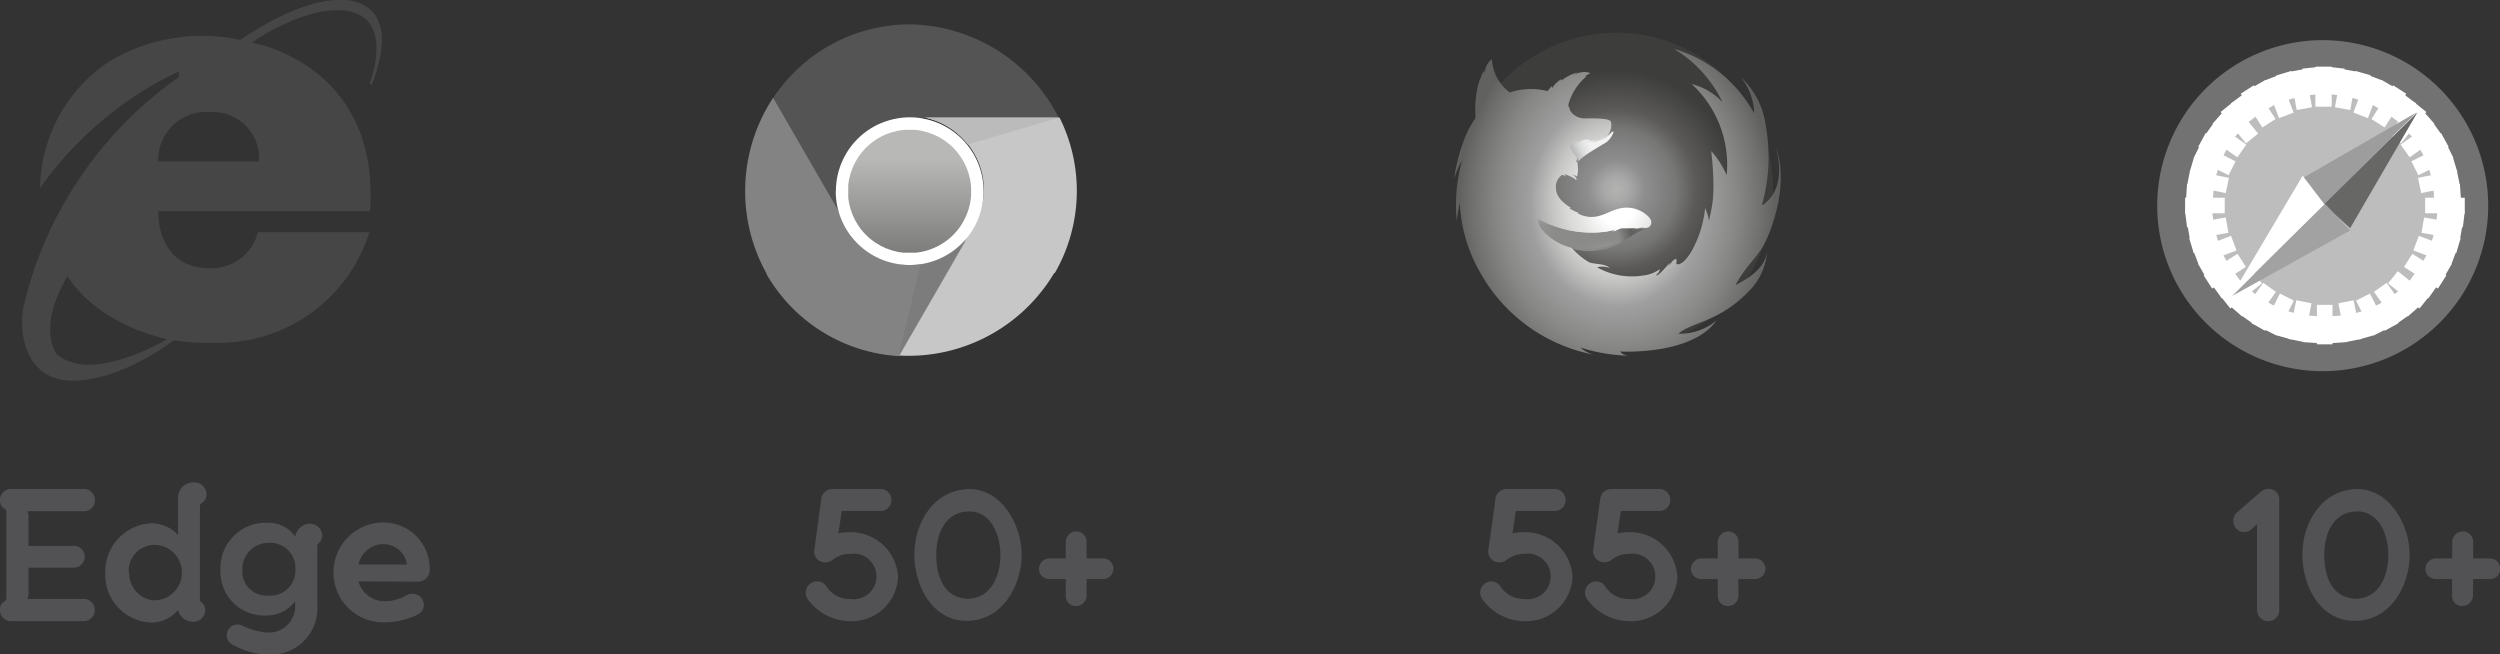<svg xmlns="http://www.w3.org/2000/svg" xmlns:xlink="http://www.w3.org/1999/xlink" viewBox="0 0 162.16 42.45"><rect x="0" y="0" width="162.16" height="42.45" fill="#333333" stroke="none"/><defs><style>.cls-1{fill:url(#radial-gradient);}.cls-2,.cls-21{fill:none;}.cls-3{fill:#525255;}.cls-4{fill:#464646;}.cls-5{fill:#545454;}.cls-6{fill:#c7c7c7;}.cls-7{fill:#838383;}.cls-8{fill:#7c7c7c;}.cls-25,.cls-9{fill:#fff;}.cls-10{clip-path:url(#clip-path);}.cls-11{fill:url(#linear-gradient);}.cls-12{fill:#bbb;}.cls-13{fill:url(#radial-gradient-2);}.cls-14{fill:url(#radial-gradient-3);}.cls-15{clip-path:url(#clip-path-2);}.cls-16{mask:url(#mask);}.cls-17{fill:url(#radial-gradient-4);}.cls-18{clip-path:url(#clip-path-3);}.cls-19{fill:url(#linear-gradient-2);}.cls-20{fill:#bebdbd;stroke:#727272;stroke-linecap:round;stroke-width:2.03px;}.cls-20,.cls-21{stroke-linejoin:round;}.cls-20,.cls-22,.cls-23,.cls-24,.cls-25{fill-rule:evenodd;}.cls-21{stroke:#fff;stroke-linecap:square;stroke-width:1.01px;}.cls-22{fill:#9e9d9d;}.cls-23{fill:#676766;}.cls-24{fill:#a3a2a2;}</style><radialGradient id="radial-gradient" cx="-353.55" cy="874.59" r="1" gradientTransform="matrix(5.38, 0, 0, 4.08, 2003.53, -3552.58)" gradientUnits="userSpaceOnUse"><stop offset="0"/><stop offset="0.5"/><stop offset="0.66" stop-color="#fff"/><stop offset="0.81" stop-color="#fff"/><stop offset="1" stop-color="#fff"/></radialGradient><clipPath id="clip-path"><path class="cls-2" d="M55,12.41a4,4,0,1,0,4-4,4,4,0,0,0-4,4"/></clipPath><linearGradient id="linear-gradient" x1="-552.95" y1="1148.49" x2="-551.95" y2="1148.49" gradientTransform="matrix(0, 7.67, 7.67, 0, -8753.7, 4251.43)" gradientUnits="userSpaceOnUse"><stop offset="0" stop-color="#b8b8b7"/><stop offset="1" stop-color="#6d6d6c"/></linearGradient><radialGradient id="radial-gradient-2" cx="104.85" cy="12.28" r="10.31" gradientUnits="userSpaceOnUse"><stop offset="0" stop-color="#b3b3b1"/><stop offset="0.08" stop-color="#a9a8a8"/><stop offset="0.18" stop-color="#8f8e8f"/><stop offset="0.38" stop-color="#777776"/><stop offset="0.5" stop-color="#5b5a59"/><stop offset="0.75" stop-color="#3d3d3c"/><stop offset="1" stop-color="#3d3d3c"/></radialGradient><radialGradient id="radial-gradient-3" cx="104.89" cy="13.13" r="10.28" gradientTransform="translate(0 -2.63) scale(1 1.2)" gradientUnits="userSpaceOnUse"><stop offset="0" stop-color="#fff"/><stop offset="0.12" stop-color="#fff"/><stop offset="0.12" stop-color="#fff"/><stop offset="0.25" stop-color="#e3e3e2"/><stop offset="0.31" stop-color="#dadad9"/><stop offset="0.41" stop-color="#c5c5c4"/><stop offset="0.55" stop-color="#9f9f9f"/><stop offset="0.76" stop-color="#878886"/><stop offset="0.92" stop-color="#6f6f6e"/><stop offset="1" stop-color="#616160"/></radialGradient><clipPath id="clip-path-2"><path class="cls-2" d="M102,16.16a4.31,4.31,0,0,0,3.21-.43c.5-.35,1.22-.86,1.55-.8a2.71,2.71,0,0,0-1-.13h-.18l-.36,0c-.2,0-.41.2-.61.2,0,0,.19-.11.17-.11l-.34.08-.23.05a7.15,7.15,0,0,1-4.44-.83c-.13.58.91,1.6,2.21,1.91"/></clipPath><mask id="mask" x="99.35" y="13.1" width="7.8" height="4.49" maskUnits="userSpaceOnUse"><rect class="cls-1" x="99.57" y="13.68" width="7.36" height="3.33" transform="translate(-1.12 17.21) rotate(-9.48)"/></mask><radialGradient id="radial-gradient-4" cx="-353.55" cy="874.6" r="1" gradientTransform="matrix(5.38, 0, 0, 4.08, 2003.53, -3552.58)" gradientUnits="userSpaceOnUse"><stop offset="0" stop-color="#8b8b8a"/><stop offset="0.5" stop-color="#8b8b8a"/><stop offset="0.66" stop-color="#8b8b8a"/><stop offset="0.81" stop-color="#616160"/><stop offset="1" stop-color="#616160"/></radialGradient><clipPath id="clip-path-3"><path class="cls-2" d="M104.57,8.54a4.46,4.46,0,0,1-.7.6,2.44,2.44,0,0,0,.28-.26,1.86,1.86,0,0,1-1.09.37.79.79,0,0,0,.48-.18,1.52,1.52,0,0,1-.73.09s.43-.05.39-.07a1,1,0,0,0-.56,0,1.08,1.08,0,0,0-.32.24c0-.06.07-.12.12-.21-.16.15-.39.31-.41.33s.38-.33.32-.31-.2.13-.31.21l.1-.09s.11-.1.09-.1c-.41.11-.36.34-.38.34s0,.05,0,.06a3.45,3.45,0,0,0,.4.64c.12.15.16.31.17.26.06-.26,1.67-1.16,1.79-1.24a1.37,1.37,0,0,0,.46-.68h0l0,0h0"/></clipPath><linearGradient id="linear-gradient-2" x1="-99.99" y1="616.81" x2="-98.99" y2="616.81" gradientTransform="translate(282.35 -1103.86) scale(1.81)" gradientUnits="userSpaceOnUse"><stop offset="0" stop-color="#8b8b8a"/><stop offset="0.07" stop-color="#8b8b8a"/><stop offset="0.3" stop-color="#b3b2b3"/><stop offset="0.67" stop-color="#dbdcdc"/><stop offset="1" stop-color="#f2f2f2"/></linearGradient></defs><title>navegadores</title><g id="Layer_2" data-name="Layer 2"><g id="Layer_1-2" data-name="Layer 1"><path class="cls-3" d="M.72,40.29a.71.71,0,0,1-.72-.7A.63.63,0,0,1,.29,39a.17.17,0,0,0,.12-.15V33.17A.21.21,0,0,0,.29,33,.61.61,0,0,1,0,32.42a.71.71,0,0,1,.72-.7H5.46a.72.72,0,0,1,.7.72.7.7,0,0,1-.7.72H1.77a.74.74,0,0,1,.08.35v1.9H4.8a.7.7,0,0,1,.7.67.72.72,0,0,1-.7.74H1.85v1.67a.73.73,0,0,1-.08.36H5.43a.72.72,0,1,1,0,1.44Z"/><path class="cls-3" d="M13.39,32a.65.65,0,0,1-.3.63.23.23,0,0,0-.12.2v6.08c0,.11.06.12.13.18a.72.72,0,0,1,.22.51.79.79,0,0,1-.77.73,1,1,0,0,1-1-.76,2.28,2.28,0,0,1-1.77.81,3.1,3.1,0,0,1-2.95-3.29,3.13,3.13,0,0,1,3-3.15,2.38,2.38,0,0,1,1.72.76V32.36a1,1,0,0,1,1.08-1.07A.78.78,0,0,1,13.39,32Zm-5,5.17A1.72,1.72,0,0,0,10,38.94a1.8,1.8,0,0,0,0-3.6A1.69,1.69,0,0,0,8.35,37.14Z"/><path class="cls-3" d="M20.9,34.71a.61.61,0,0,1-.22.51.25.25,0,0,0-.1.17v3.85a3,3,0,0,1-3.24,3.21,4.52,4.52,0,0,1-2-.51c-.35-.14-.63-.31-.63-.73a.69.69,0,0,1,.72-.7.71.71,0,0,1,.31.08,4.34,4.34,0,0,0,1.65.44,1.71,1.71,0,0,0,1.75-1.9V39a2.25,2.25,0,0,1-1.84.92,2.83,2.83,0,0,1-3-2.93,2.94,2.94,0,0,1,3-3.08,2.13,2.13,0,0,1,1.85.89,1,1,0,0,1,1-.83A.8.8,0,0,1,20.9,34.71Zm-1.74,2.21a1.63,1.63,0,0,0-1.69-1.71A1.7,1.7,0,0,0,15.72,37a1.56,1.56,0,0,0,1.65,1.63A1.63,1.63,0,0,0,19.16,36.92Z"/><path class="cls-3" d="M23.25,37.71A1.77,1.77,0,0,0,24.89,39a3,3,0,0,0,1.51-.4.76.76,0,0,1,.44-.08.73.73,0,0,1,.65.68.68.68,0,0,1-.41.67,5,5,0,0,1-2.21.5,3.24,3.24,0,0,1,0-6.48,3,3,0,0,1,3,3.14.76.76,0,0,1-.71.7Zm0-1.09H26.4a1.56,1.56,0,0,0-1.53-1.33A1.69,1.69,0,0,0,23.25,36.62Z"/><path class="cls-4" d="M24.11,5.52C26.4-.41,22,0,22,0c-2.84,0-6.4,2.59-6.4,2.59A11.76,11.76,0,0,0,7.07,4,10,10,0,0,0,2.6,12.2a23.17,23.17,0,0,1,9-7.57V5a25.23,25.23,0,0,0-10,14.58c-.46,1.58-.15,5.11,3.1,5.11s6.56-2.62,6.56-2.62a14.05,14.05,0,0,0,2.64.16,10.23,10.23,0,0,0,10.06-7.17H16.73a3.1,3.1,0,0,1-3.1,2.34c-3.56,0-3.36-3.71-3.36-3.71H24c.67-9.56-7.67-10.93-7.67-10.93S19.31.66,21.86.66c4,0,2.12,4.73,2.12,4.73ZM10.84,22s-5,3-7.2.92c-1.19-2.09.75-5,.75-5S6,20.88,10.84,22m6-11.53H10.26a3.11,3.11,0,0,1,3.35-3.2,3,3,0,0,1,3.19,3.2"/><path class="cls-3" d="M147.84,32.43v7.16a.7.7,0,0,1-.71.7.73.73,0,0,1-.73-.7V34l-.36.33a.69.69,0,0,1-.49.18.71.71,0,0,1-.69-.72.75.75,0,0,1,.25-.56l1.53-1.33a.77.77,0,0,1,.51-.19A.68.68,0,0,1,147.84,32.43Z"/><path class="cls-3" d="M152.9,31.72c2.07,0,3.4,2.27,3.4,4.27s-1.24,4.28-3.56,4.28-3.4-2.35-3.4-4.28C149.34,33.87,150.61,31.76,152.9,31.72Zm-.14,7.12c1.57,0,2.16-1.5,2.16-2.85s-.65-2.82-2-2.82c-1.55,0-2.16,1.4-2.16,2.82S151.27,38.76,152.76,38.84Z"/><path class="cls-3" d="M160.41,38.63a.7.7,0,0,1-.69.68.65.65,0,0,1-.67-.65v-1.1H158a.67.67,0,0,1-.68-.66.69.69,0,0,1,.67-.68h1.07V35.15a.69.69,0,0,1,.67-.68.67.67,0,0,1,.69.66v1.09h1.06a.67.67,0,0,1,.69.66.66.66,0,0,1-.66.68h-1.09Z"/><path class="cls-3" d="M54.38,34.59a3.48,3.48,0,0,1,.73-.07,3.07,3.07,0,0,1,3.14,2.88,3,3,0,0,1-3.14,2.89,3.42,3.42,0,0,1-2.76-1.49A.74.74,0,0,1,53,37.71a.71.71,0,0,1,.6.32,1.75,1.75,0,0,0,1.53.82,1.48,1.48,0,1,0,0-2.92,1.77,1.77,0,0,0-1.16.41.71.71,0,0,1-.43.14.7.7,0,0,1-.72-.81c.14-1,.32-2.32.45-3.33a.73.73,0,0,1,.71-.62h3.12a.7.7,0,0,1,.72.72.69.69,0,0,1-.72.7H54.6Z"/><path class="cls-3" d="M62.88,31.72c2.06,0,3.39,2.27,3.39,4.27S65,40.27,62.71,40.27s-3.4-2.35-3.4-4.28C59.31,33.87,60.58,31.76,62.88,31.72Zm-.15,7.12c1.57,0,2.16-1.5,2.16-2.85s-.65-2.82-2-2.82c-1.55,0-2.16,1.4-2.16,2.82S61.24,38.76,62.73,38.84Z"/><path class="cls-3" d="M70.48,38.63a.69.69,0,0,1-.68.68.65.65,0,0,1-.67-.65v-1.1H68.07a.66.66,0,0,1-.68-.66.69.69,0,0,1,.67-.68h1.07V35.15a.69.69,0,0,1,.67-.68.67.67,0,0,1,.68.66v1.09h1.07a.67.67,0,1,1,0,1.34H70.48Z"/><path class="cls-5" d="M59,1.58a11,11,0,0,1,9.68,6.07H58.5s-1.93-.07-3.58,2.27a4.81,4.81,0,0,0-.41,4c-.82-1.39-4.36-7.56-4.36-7.56A10.64,10.64,0,0,1,59,1.58"/><path class="cls-6" d="M68.38,17.71a11,11,0,0,1-10.1,5.35l5.11-8.85A4.6,4.6,0,0,0,63.21,10,4.81,4.81,0,0,0,60,7.63c1.62,0,8.73,0,8.73,0a10.66,10.66,0,0,1-.31,10.08"/><path class="cls-7" d="M49.73,17.76a11,11,0,0,1,.42-11.42l5.11,8.85a4.62,4.62,0,0,0,3.76,2,4.81,4.81,0,0,0,3.65-1.64c-.79,1.4-4.36,7.55-4.36,7.55a10.64,10.64,0,0,1-8.58-5.3"/><path class="cls-8" d="M58.28,23.11l1.44-6a4.78,4.78,0,0,0,2.9-1.57l-4.34,7.57"/><path class="cls-9" d="M54.22,12.41A4.79,4.79,0,1,1,59,17.19a4.79,4.79,0,0,1-4.79-4.78"/><g class="cls-10"><rect class="cls-11" x="55.02" y="8.42" width="7.97" height="7.97"/></g><path class="cls-12" d="M68.69,7.63,62.77,9.37A4.81,4.81,0,0,0,60,7.63h8.73"/><path class="cls-3" d="M98.11,34.59a3.48,3.48,0,0,1,.73-.07A3.07,3.07,0,0,1,102,37.4a3,3,0,0,1-3.14,2.89,3.42,3.42,0,0,1-2.76-1.49.74.74,0,0,1,.62-1.09.71.71,0,0,1,.6.32,1.78,1.78,0,0,0,1.54.82,1.48,1.48,0,1,0,0-2.92,1.77,1.77,0,0,0-1.16.41.74.74,0,0,1-.44.14.71.71,0,0,1-.72-.81c.15-1,.33-2.32.46-3.33a.73.73,0,0,1,.71-.62h3.12a.71.71,0,0,1,.72.72.7.7,0,0,1-.72.7H98.32Z"/><path class="cls-3" d="M104.92,34.59a3.48,3.48,0,0,1,.73-.07,3.07,3.07,0,0,1,3.15,2.88,3,3,0,0,1-3.15,2.89,3.42,3.42,0,0,1-2.75-1.49.74.74,0,0,1,.62-1.09.71.71,0,0,1,.6.32,1.75,1.75,0,0,0,1.53.82,1.48,1.48,0,1,0,0-2.92,1.81,1.81,0,0,0-1.16.41.73.73,0,0,1-1.15-.67l.46-3.33a.72.72,0,0,1,.7-.62h3.12a.7.7,0,0,1,.72.72.69.69,0,0,1-.72.7h-2.48Z"/><path class="cls-3" d="M112.77,38.63a.69.69,0,0,1-.68.68.65.65,0,0,1-.67-.65v-1.1h-1.06a.66.66,0,0,1-.68-.66.69.69,0,0,1,.67-.68h1.07V35.15a.69.69,0,0,1,.67-.68.67.67,0,0,1,.68.66v1.09h1.07a.67.67,0,1,1,0,1.34h-1.09Z"/><path class="cls-13" d="M104.86,22.74A10.31,10.31,0,0,0,115,12.28a10.16,10.16,0,1,0-20.32,0A10.32,10.32,0,0,0,104.86,22.74Z"/><path class="cls-14" d="M112.57,18.5c.59-1.13,1.39-1.8,1.82-2.58.56-1,1.64-4,.82-6.33.38,1.47.26,3-.93,3.74A11.57,11.57,0,0,0,114.51,8,5.2,5.2,0,0,0,112.91,5a3.83,3.83,0,0,1,.87,2.35,8.71,8.71,0,0,0-5.2-4.18,8.09,8.09,0,0,1,3.15,3.46,4.06,4.06,0,0,0-2-1.18A7.12,7.12,0,0,1,112,11.36a6,6,0,0,0-1-1.56c.33,3.06,0,3.71-.15,4.53a2.75,2.75,0,0,0-.25-.83,7.18,7.18,0,0,1-.64,2.33c-.46,1-.93,1.35-1.14,1.31s-.09,0-.09,0a1,1,0,0,0,0-.36.65.65,0,0,0-.31.24,1.07,1.07,0,0,1-.21.22l.14-.2a1.29,1.29,0,0,0-.24.23c-.3.32-.57.66-.71.57a.5.5,0,0,0,.26-.38,2.27,2.27,0,0,1-1.07.41,4.63,4.63,0,0,1-3-.53,1.23,1.23,0,0,1,.82.05c-.26-.29-.88-.23-1.32-.37a4.33,4.33,0,0,1-1.18-1,4.13,4.13,0,0,0,3.17-.43c.73-.52,1.16-.89,1.55-.81s.65-.31.35-.67a2,2,0,0,0-2-.57c-.76.19-1.41.82-2.48.38l-.2-.09c-.07,0,.22,0,.15,0a3.48,3.48,0,0,1-.67-.33l.14,0c-1-.62-1-1.11-1-1.43a.91.91,0,0,1,.42-.73l.24.1-.11-.15h0a3.23,3.23,0,0,1,.52.22.69.69,0,0,1,.26.19s0,0,0-.13a.76.76,0,0,0-.28-.27h0a2.22,2.22,0,0,1,.32.15,1.53,1.53,0,0,0,.05-.65c0-.2,0-.27-.09-.34s0-.09.09,0a1,1,0,0,0-.06-.16c0-.26,1.58-1.09,1.69-1.17a1.5,1.5,0,0,0,.43-.53,1.09,1.09,0,0,0,.11-.6c0-.21-.13-.34-1.76-.32a1.09,1.09,0,0,1-.91-.52L101.8,7a.71.71,0,0,1-.08-.18,3.68,3.68,0,0,1,1.19-1.87s-.14,0-.1,0a2.77,2.77,0,0,1,.34-.2c.07,0-.28-.12-.57-.06a1.11,1.11,0,0,0-.5.18c.06-.07.26-.17.2-.16a2.79,2.79,0,0,0-1,.52v-.1a1.74,1.74,0,0,0-.61.6V5.58a2.36,2.36,0,0,0-.29.33A4.31,4.31,0,0,0,97.92,6a3.18,3.18,0,0,1-.84-1s0,.09,0,0a3,3,0,0,1-.31-1.17,1.19,1.19,0,0,0-.44.71l-.08.22s0-.18,0-.17a1.66,1.66,0,0,0-.15.3,1.87,1.87,0,0,0-.08.28h0s0-.13,0-.11a6.75,6.75,0,0,0-.2.7,7.14,7.14,0,0,0-.12,1.74v.17a7,7,0,0,0-.49.82,11.28,11.28,0,0,0-.89,3.1,6.72,6.72,0,0,1,.52-1.2,10.83,10.83,0,0,0-.35,3.93c0-.06.07-.53.2-1.17A9.88,9.88,0,0,0,96,17.66,10.76,10.76,0,0,0,103.35,23a2.27,2.27,0,0,1-.85-.46,11.11,11.11,0,0,0,3.09.53c-.41-.07-.49-.27-.49-.27s4.63.27,6.23-2a3.78,3.78,0,0,1-2.46.85c.81-.75,2.56-.73,4.47-2.66a4.08,4.08,0,0,0,1.28-2.63C114.45,17.37,113.53,18,112.57,18.5Z"/><g class="cls-15"><g class="cls-16"><rect class="cls-17" x="99.57" y="13.68" width="7.36" height="3.33" transform="translate(-1.12 17.21) rotate(-9.48)"/></g></g><g class="cls-18"><rect class="cls-19" x="101.54" y="8.04" width="3.43" height="2.98" transform="translate(4.91 42.39) rotate(-23.75)"/></g><path class="cls-20" d="M140.94,13.33a9.72,9.72,0,1,1,9.72,9.73A9.72,9.72,0,0,1,140.94,13.33Z"/><line class="cls-21" x1="142.24" y1="13.33" x2="143.8" y2="13.33"/><line class="cls-21" x1="142.3" y1="14.18" x2="143.03" y2="14.09"/><line class="cls-21" x1="142.63" y1="15.79" x2="143.33" y2="15.58"/><line class="cls-21" x1="143.27" y1="17.31" x2="143.87" y2="16.97"/><line class="cls-21" x1="144.23" y1="18.65" x2="144.74" y2="18.28"/><line class="cls-21" x1="145.39" y1="19.82" x2="145.81" y2="19.34"/><line class="cls-21" x1="146.73" y1="20.77" x2="147.07" y2="20.17"/><line class="cls-21" x1="148.24" y1="21.39" x2="148.43" y2="20.72"/><line class="cls-21" x1="149.91" y1="21.72" x2="149.96" y2="20.99"/><line class="cls-21" x1="142.46" y1="14.95" x2="143.96" y2="14.69"/><line class="cls-21" x1="142.91" y1="16.52" x2="144.42" y2="15.95"/><line class="cls-21" x1="143.64" y1="18.02" x2="144.98" y2="17.16"/><line class="cls-21" x1="146.03" y1="20.3" x2="146.92" y2="19.05"/><line class="cls-21" x1="149.04" y1="21.59" x2="149.34" y2="20.07"/><line class="cls-21" x1="147.43" y1="21.08" x2="148.11" y2="19.72"/><line class="cls-21" x1="144.75" y1="19.3" x2="146.01" y2="18.3"/><line class="cls-21" x1="150.74" y1="4.84" x2="150.74" y2="6.4"/><line class="cls-21" x1="149.9" y1="4.9" x2="149.98" y2="5.64"/><line class="cls-21" x1="148.28" y1="5.23" x2="148.49" y2="5.93"/><line class="cls-21" x1="146.75" y1="5.88" x2="147.09" y2="6.47"/><line class="cls-21" x1="145.4" y1="6.82" x2="145.78" y2="7.33"/><line class="cls-21" x1="144.23" y1="7.98" x2="144.71" y2="8.4"/><line class="cls-21" x1="143.27" y1="9.32" x2="143.88" y2="9.65"/><line class="cls-21" x1="142.66" y1="10.81" x2="143.33" y2="11.01"/><line class="cls-21" x1="142.33" y1="12.48" x2="143.06" y2="12.53"/><line class="cls-21" x1="149.11" y1="5.06" x2="149.38" y2="6.55"/><line class="cls-21" x1="147.55" y1="5.51" x2="148.12" y2="7.01"/><line class="cls-21" x1="146.04" y1="6.23" x2="146.9" y2="7.57"/><line class="cls-21" x1="143.75" y1="8.62" x2="145" y2="9.5"/><line class="cls-21" x1="142.46" y1="11.62" x2="143.98" y2="11.93"/><line class="cls-21" x1="142.97" y1="10.01" x2="144.33" y2="10.69"/><line class="cls-21" x1="144.75" y1="7.34" x2="145.76" y2="8.59"/><line class="cls-21" x1="150.69" y1="4.84" x2="150.69" y2="6.4"/><line class="cls-21" x1="150.79" y1="20.28" x2="150.79" y2="21.83"/><line class="cls-21" x1="151.52" y1="4.9" x2="151.44" y2="5.64"/><line class="cls-21" x1="153.14" y1="5.23" x2="152.94" y2="5.93"/><line class="cls-21" x1="154.67" y1="5.88" x2="154.33" y2="6.47"/><line class="cls-21" x1="156.02" y1="6.82" x2="155.64" y2="7.33"/><line class="cls-21" x1="157.19" y1="7.98" x2="156.71" y2="8.4"/><line class="cls-21" x1="158.14" y1="9.32" x2="157.54" y2="9.65"/><line class="cls-21" x1="158.76" y1="10.81" x2="158.1" y2="11.01"/><line class="cls-21" x1="159.09" y1="12.48" x2="158.37" y2="12.53"/><line class="cls-21" x1="152.31" y1="5.06" x2="152.04" y2="6.55"/><line class="cls-21" x1="153.87" y1="5.51" x2="153.3" y2="7.01"/><line class="cls-21" x1="155.38" y1="6.23" x2="154.52" y2="7.57"/><line class="cls-21" x1="157.67" y1="8.62" x2="156.42" y2="9.5"/><line class="cls-21" x1="158.96" y1="11.62" x2="157.44" y2="11.93"/><line class="cls-21" x1="158.46" y1="10.01" x2="157.09" y2="10.69"/><line class="cls-21" x1="156.67" y1="7.34" x2="155.66" y2="8.59"/><line class="cls-21" x1="159.37" y1="13.33" x2="157.81" y2="13.33"/><line class="cls-21" x1="159.31" y1="14.18" x2="158.57" y2="14.09"/><line class="cls-21" x1="158.98" y1="15.79" x2="158.28" y2="15.58"/><line class="cls-21" x1="158.34" y1="17.31" x2="157.74" y2="16.97"/><line class="cls-21" x1="157.39" y1="18.65" x2="156.87" y2="18.28"/><line class="cls-21" x1="156.22" y1="19.82" x2="155.8" y2="19.34"/><line class="cls-21" x1="154.88" y1="20.77" x2="154.55" y2="20.17"/><line class="cls-21" x1="153.38" y1="21.39" x2="153.19" y2="20.72"/><line class="cls-21" x1="151.7" y1="21.72" x2="151.65" y2="20.99"/><line class="cls-21" x1="159.15" y1="14.95" x2="157.65" y2="14.69"/><line class="cls-21" x1="158.7" y1="16.52" x2="157.19" y2="15.95"/><line class="cls-21" x1="157.98" y1="18.02" x2="156.63" y2="17.16"/><line class="cls-21" x1="155.58" y1="20.3" x2="154.69" y2="19.05"/><line class="cls-21" x1="152.57" y1="21.59" x2="152.27" y2="20.07"/><line class="cls-21" x1="154.19" y1="21.08" x2="153.5" y2="19.72"/><line class="cls-21" x1="156.86" y1="19.3" x2="155.61" y2="18.3"/><polygon class="cls-22" points="156.75 7.29 149.36 11.55 150.71 13.29 156.75 7.29"/><polygon class="cls-23" points="156.81 7.28 152.44 14.8 150.74 13.26 156.81 7.28"/><polygon class="cls-24" points="144.78 19.2 152.44 14.95 150.8 13.21 144.78 19.2"/><polygon class="cls-25" points="144.72 19.22 149.36 11.4 150.77 13.25 144.72 19.22"/></g></g></svg>